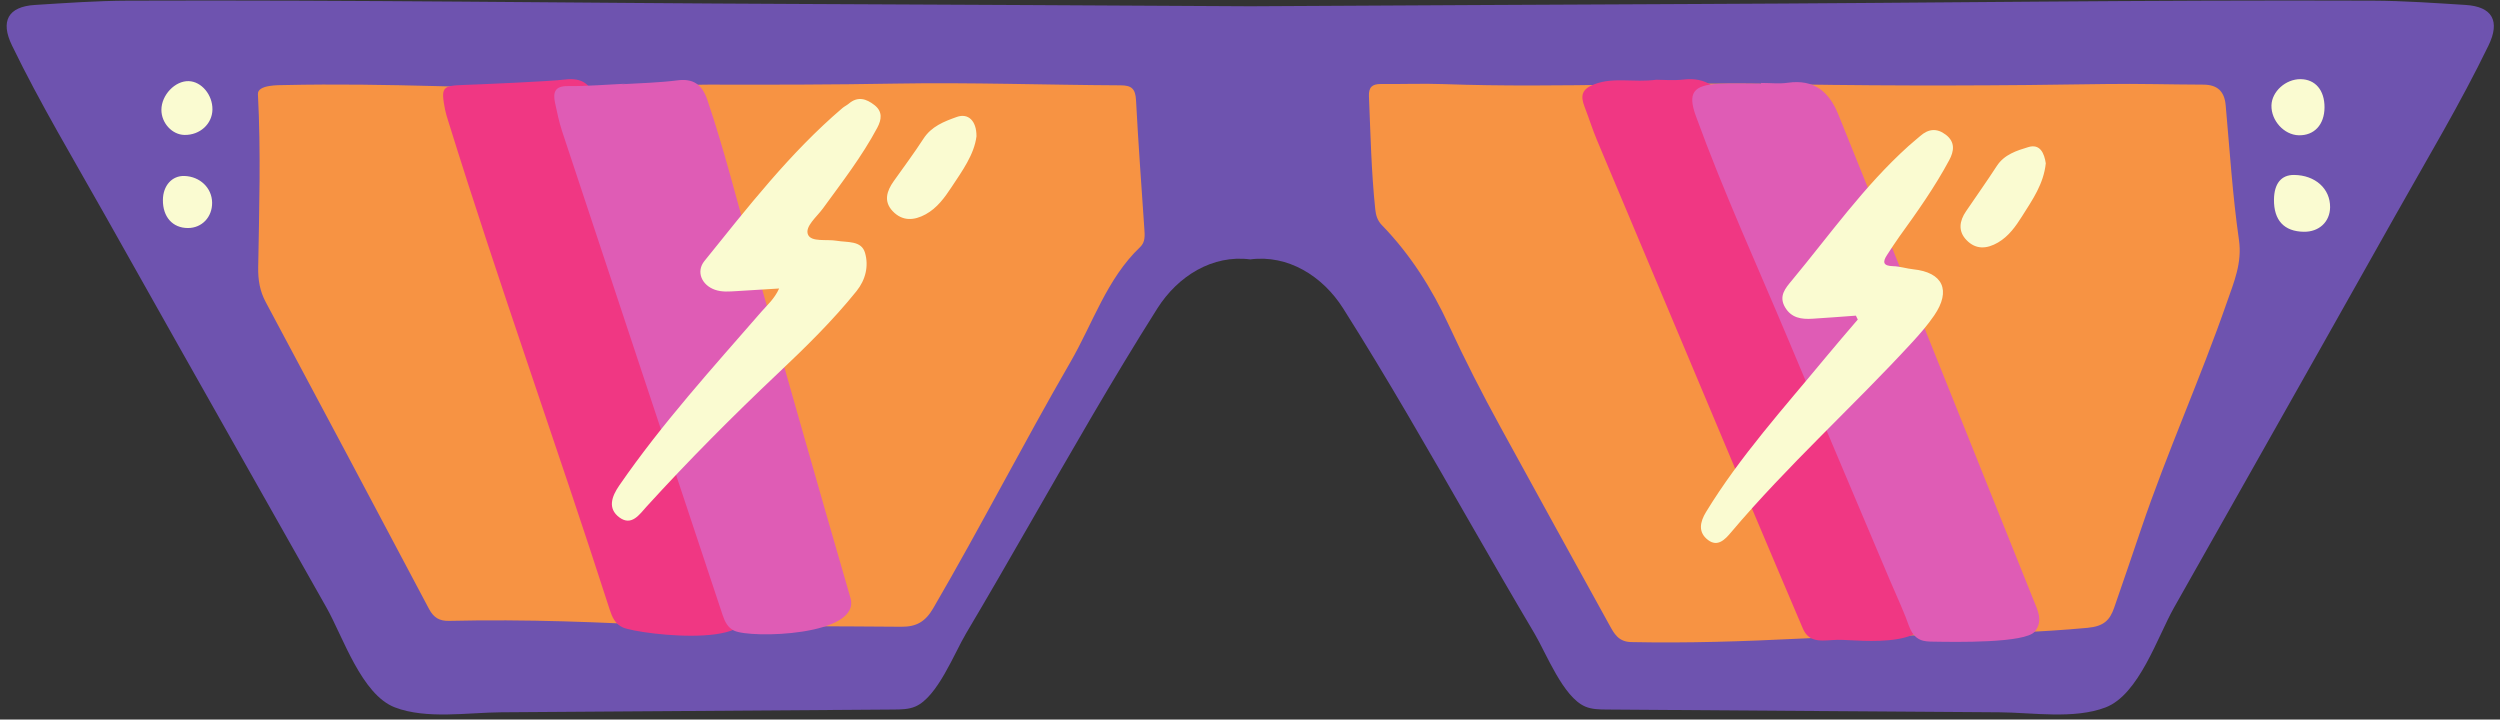 <?xml version="1.0" encoding="UTF-8"?><svg xmlns="http://www.w3.org/2000/svg" xmlns:xlink="http://www.w3.org/1999/xlink" height="140.6" preserveAspectRatio="xMidYMid meet" version="1.0" viewBox="-1.3 -0.1 488.5 140.6" width="488.5" zoomAndPan="magnify"><rect x="-1.3" y="-0.1" width="488.5" height="140.6" fill="#333333" stroke="none"/><g><g id="change1_1"><path d="M 484.957 8.785 C 479.453 20.141 472.957 30.961 466.781 41.949 C 457.195 59.016 447.566 76.055 437.934 93.098 C 433.117 101.617 428.301 110.137 423.484 118.66 C 420.277 124.34 416.652 135.625 410.137 138.125 C 403.992 140.48 395.852 139.129 389.41 139.082 C 380.879 139.023 372.348 138.965 363.816 138.902 C 361.691 138.887 359.562 138.871 357.438 138.859 C 342.504 138.754 327.566 138.648 312.629 138.543 C 311.211 138.531 309.75 138.516 308.445 137.957 C 304.125 136.105 300.859 127.59 298.539 123.684 C 294.316 116.574 290.191 109.41 286.07 102.242 C 277.957 88.113 269.879 73.961 261.168 60.188 C 257.125 53.797 250.348 49.629 243 50.586 C 235.656 49.629 228.875 53.797 224.832 60.188 C 216.121 73.961 208.043 88.113 199.926 102.242 C 195.809 109.41 191.684 116.574 187.461 123.684 C 185.141 127.59 181.875 136.105 177.555 137.957 C 176.25 138.516 174.789 138.531 173.371 138.543 C 158.434 138.648 143.5 138.754 128.562 138.859 C 126.438 138.871 124.309 138.887 122.184 138.902 C 113.652 138.965 105.121 139.023 96.59 139.082 C 90.152 139.129 82.004 140.48 75.863 138.125 C 69.348 135.625 65.723 124.34 62.516 118.66 C 57.699 110.137 52.883 101.617 48.066 93.098 C 38.434 76.055 28.805 59.016 19.219 41.949 C 13.043 30.961 6.547 20.141 1.043 8.785 C -1.27 4.02 0.281 1.191 5.512 0.867 C 11.559 0.492 17.609 0.055 23.66 0.031 C 67.453 -0.141 111.258 0.5 155.051 0.676 C 184.355 0.797 213.676 0.973 243 1.125 C 272.324 0.973 301.645 0.797 330.949 0.676 C 374.742 0.5 418.547 -0.141 462.34 0.031 C 468.391 0.055 474.441 0.492 480.484 0.867 C 485.719 1.191 487.27 4.02 484.957 8.785" fill="#6e53af"/></g><g id="change2_1"><path d="M 220.68 19.484 C 220.562 17.242 219.801 16.586 217.711 16.574 C 203.035 16.504 188.359 15.977 173.691 16.234 C 161.547 16.445 149.406 16.473 137.262 16.434 C 129.84 16.406 121.426 17.414 114 17.367 C 93.75 17.238 74.484 16.07 54.234 16.523 C 53.32 16.547 49 16.41 49.098 18.289 C 49.691 29.566 49.34 40.848 49.152 52.125 C 49.109 54.578 49.465 56.758 50.609 58.902 C 61.281 78.871 71.926 98.855 82.52 118.867 C 83.445 120.617 84.59 121.262 86.453 121.219 C 101.336 120.867 116.215 121.449 131.098 122.301 C 145.668 122.301 160.242 122.219 174.812 122.367 C 177.758 122.395 179.523 121.375 181.039 118.773 C 190.289 102.902 198.688 86.512 207.879 70.617 C 212.254 63.051 214.988 54.348 221.484 48.176 C 222.527 47.184 222.391 45.871 222.301 44.566 C 221.738 36.207 221.117 27.852 220.68 19.484 Z M 433.859 58.906 C 428.68 73.828 422.156 88.246 417.09 103.211 C 415.348 108.359 413.594 113.504 411.812 118.637 C 410.961 121.086 409.797 122.281 406.605 122.578 C 387.883 124.309 369.094 123.762 350.355 124.688 C 339.391 125.23 328.438 125.594 317.453 125.363 C 314.922 125.312 314.094 123.684 313.176 122.023 C 306.074 109.191 299.016 96.336 291.961 83.477 C 288.359 76.91 284.949 70.254 281.805 63.453 C 278.477 56.246 274.258 49.59 268.691 43.863 C 267.852 42.996 267.547 41.957 267.426 40.809 C 266.652 33.457 266.5 26.074 266.191 18.695 C 266.121 16.938 266.836 16.305 268.52 16.316 C 272.621 16.355 276.73 16.191 280.832 16.336 C 303.613 17.152 326.395 15.797 349.172 16.383 C 369.492 16.719 389.809 16.645 410.129 16.32 C 416.488 16.223 422.852 16.422 429.211 16.438 C 431.957 16.445 433.352 17.711 433.598 20.465 C 434.387 29.242 434.938 38.055 436.191 46.766 C 436.84 51.285 435.215 55.008 433.859 58.906" fill="#f79343"/></g><g id="change3_1"><path d="M 121.527 41.145 C 119.469 33.898 117.227 26.711 115.109 19.48 C 114.184 16.312 112.414 15.039 109.137 15.438 C 106 15.82 92.645 16.383 89.156 16.508 C 85.117 16.656 84.832 16.988 85.656 21.281 C 85.797 22.02 86.031 22.742 86.254 23.461 C 96.211 55.52 107.547 87.078 117.836 119.02 C 118.301 120.461 118.895 121.832 120.387 122.496 C 123.641 123.941 152 127.367 142.742 116 C 135.645 91.059 128.625 66.09 121.527 41.145 Z M 357.84 124.922 C 355.117 124.965 352.301 125.812 350.988 122.738 C 347.703 115.039 344.43 107.332 341.18 99.621 C 331.035 75.539 320.898 51.457 310.781 27.363 C 309.875 25.203 309.172 22.961 308.328 20.773 C 307.496 18.621 307.727 17.305 310.289 16.344 C 314.059 14.93 317.816 16.062 322.379 15.48 C 323.602 15.48 325.672 15.672 327.695 15.441 C 332.066 14.941 334.637 16.988 336.312 20.773 C 342.348 34.402 347.559 48.363 353.082 62.199 C 360.352 80.395 367.871 98.488 374.918 116.773 C 379 127.367 361.719 124.859 357.84 124.922" fill="#f03783"/></g><g id="change4_1"><path d="M 145.367 48.496 C 142.598 38.789 140.16 28.977 136.918 19.422 C 135.871 16.348 134.117 15.199 131.023 15.605 C 127.766 16.031 123.363 16.184 120.062 16.363 C 120.254 16.348 120.852 16.266 121.047 16.25 C 117.242 16.426 113.438 16.758 109.637 16.723 C 107.223 16.699 106.699 17.836 107.145 19.945 C 107.547 21.855 107.949 23.777 108.559 25.621 C 118.984 57.121 129.445 88.609 139.906 120.098 C 140.32 121.348 140.887 122.512 142.121 123.121 C 145.355 124.715 167.031 124.156 164.879 116.734 C 158.281 94.02 151.855 71.246 145.367 48.496 Z M 121.047 16.25 C 121.066 16.246 121.09 16.246 121.109 16.246 C 121.109 16.242 121.082 16.246 121.047 16.25 Z M 396.336 123.273 C 394.52 125.621 380.613 125.348 376.445 125.277 C 375.578 125.266 374.688 125.25 373.898 124.895 C 372.07 124.066 371.707 122.051 371.035 120.391 C 370.039 117.918 368.914 115.477 367.875 113.016 C 365.68 107.828 363.484 102.641 361.289 97.453 C 356.957 87.215 352.629 76.977 348.328 66.723 C 342.172 52.039 335.527 37.555 330.078 22.586 C 328.434 18.074 329.535 16.539 334.5 16.273 C 337.262 16.125 340.039 16.246 342.809 16.246 C 342.809 16.199 342.809 16.156 342.809 16.109 C 344.555 16.109 346.324 16.316 348.031 16.07 C 353.199 15.332 356.133 17.848 357.934 22.328 C 363.449 36.059 369.016 49.77 374.539 63.5 C 381.734 81.398 388.91 99.301 396.078 117.211 C 396.867 119.184 397.953 121.18 396.336 123.273" fill="#df5cb5"/></g><g id="change5_1"><path d="M 378.918 26.23 C 377.172 24.895 375.52 25.059 373.91 26.477 C 373.141 27.152 372.336 27.789 371.574 28.477 C 362.914 36.289 356.211 45.809 348.812 54.719 C 347.594 56.188 346.199 57.738 347.504 59.949 C 348.75 62.059 350.719 62.309 352.848 62.18 C 355.68 62.008 358.508 61.781 361.34 61.578 C 361.465 61.832 361.586 62.082 361.711 62.336 C 359.598 64.82 357.457 67.277 355.383 69.793 C 347.289 79.594 338.727 89.027 332.066 99.934 C 330.871 101.891 330.453 103.906 332.461 105.426 C 334.34 106.848 335.785 105.297 336.898 103.977 C 347.973 90.859 360.766 79.383 372.359 66.77 C 373.887 65.109 375.379 63.387 376.648 61.531 C 379.992 56.637 378.344 53.121 372.551 52.52 C 371.23 52.383 369.926 51.941 368.605 51.91 C 366.691 51.863 366.48 51.148 367.441 49.703 C 368.238 48.508 369 47.285 369.84 46.125 C 373.328 41.301 376.766 36.441 379.582 31.188 C 380.516 29.449 380.793 27.668 378.918 26.23 Z M 395.027 28.645 C 392.785 29.328 390.34 30.074 388.871 32.34 C 386.93 35.336 384.855 38.246 382.852 41.199 C 381.57 43.086 381.273 45.059 382.945 46.805 C 384.777 48.715 386.93 48.555 389.105 47.293 C 391.223 46.062 392.59 44.094 393.828 42.133 C 395.828 38.965 398.039 35.828 398.445 31.812 C 398.16 29.863 397.34 27.934 395.027 28.645 Z M 447.84 26.332 C 450.891 26.422 452.891 24.273 452.91 20.895 C 452.93 17.531 451.117 15.395 448.23 15.367 C 445.332 15.34 442.617 17.781 442.543 20.484 C 442.461 23.449 444.992 26.246 447.84 26.332 Z M 446.961 34.086 C 444.457 34.062 443.07 35.766 443.035 38.902 C 442.992 42.953 445.012 45.129 448.863 45.188 C 451.844 45.234 453.969 43.25 454 40.398 C 454.039 36.766 451.094 34.121 446.961 34.086 Z M 169.57 20.434 C 167.977 19.195 166.328 18.652 164.559 20.148 C 164.168 20.477 163.684 20.695 163.297 21.027 C 153.008 29.805 144.777 40.453 136.344 50.902 C 134.672 52.973 135.805 55.602 138.391 56.516 C 139.785 57.008 141.23 56.863 142.664 56.781 C 145.273 56.633 147.883 56.465 150.945 56.273 C 149.988 58.352 148.648 59.465 147.543 60.738 C 137.926 71.797 128.055 82.648 119.711 94.754 C 118.223 96.914 117.371 99.262 119.738 101.012 C 122.133 102.777 123.672 100.387 125.055 98.871 C 133.277 89.84 141.883 81.199 150.762 72.805 C 156.121 67.738 161.41 62.566 166.059 56.789 C 167.883 54.523 168.457 51.836 167.727 49.309 C 167.02 46.855 164.289 47.312 162.184 46.945 C 160.23 46.609 157.203 47.25 156.578 45.73 C 155.938 44.164 158.297 42.281 159.488 40.645 C 163.227 35.508 167.125 30.477 170.129 24.844 C 170.965 23.27 171.199 21.707 169.57 20.434 Z M 34.727 34.285 C 32.309 34.211 30.555 36.168 30.531 38.969 C 30.5 42.289 32.426 44.453 35.418 44.457 C 38.152 44.461 40.188 42.32 40.148 39.48 C 40.109 36.613 37.773 34.379 34.727 34.285 Z M 35.59 15.754 C 32.906 15.664 30.242 18.465 30.238 21.371 C 30.238 23.941 32.328 26.219 34.734 26.266 C 37.746 26.328 40.172 24.125 40.211 21.301 C 40.25 18.438 38.082 15.84 35.59 15.754 Z M 189.504 26.531 C 189.066 30.078 186.746 33.266 184.621 36.48 C 183.285 38.508 181.82 40.543 179.586 41.77 C 177.293 43.031 175.012 43.152 173.121 41.152 C 171.312 39.238 171.977 37.215 173.332 35.301 C 175.277 32.551 177.305 29.848 179.133 27.02 C 180.703 24.586 183.172 23.641 185.648 22.754 C 187.875 21.957 189.523 23.473 189.504 26.531" fill="#fafbd1"/></g></g></svg>